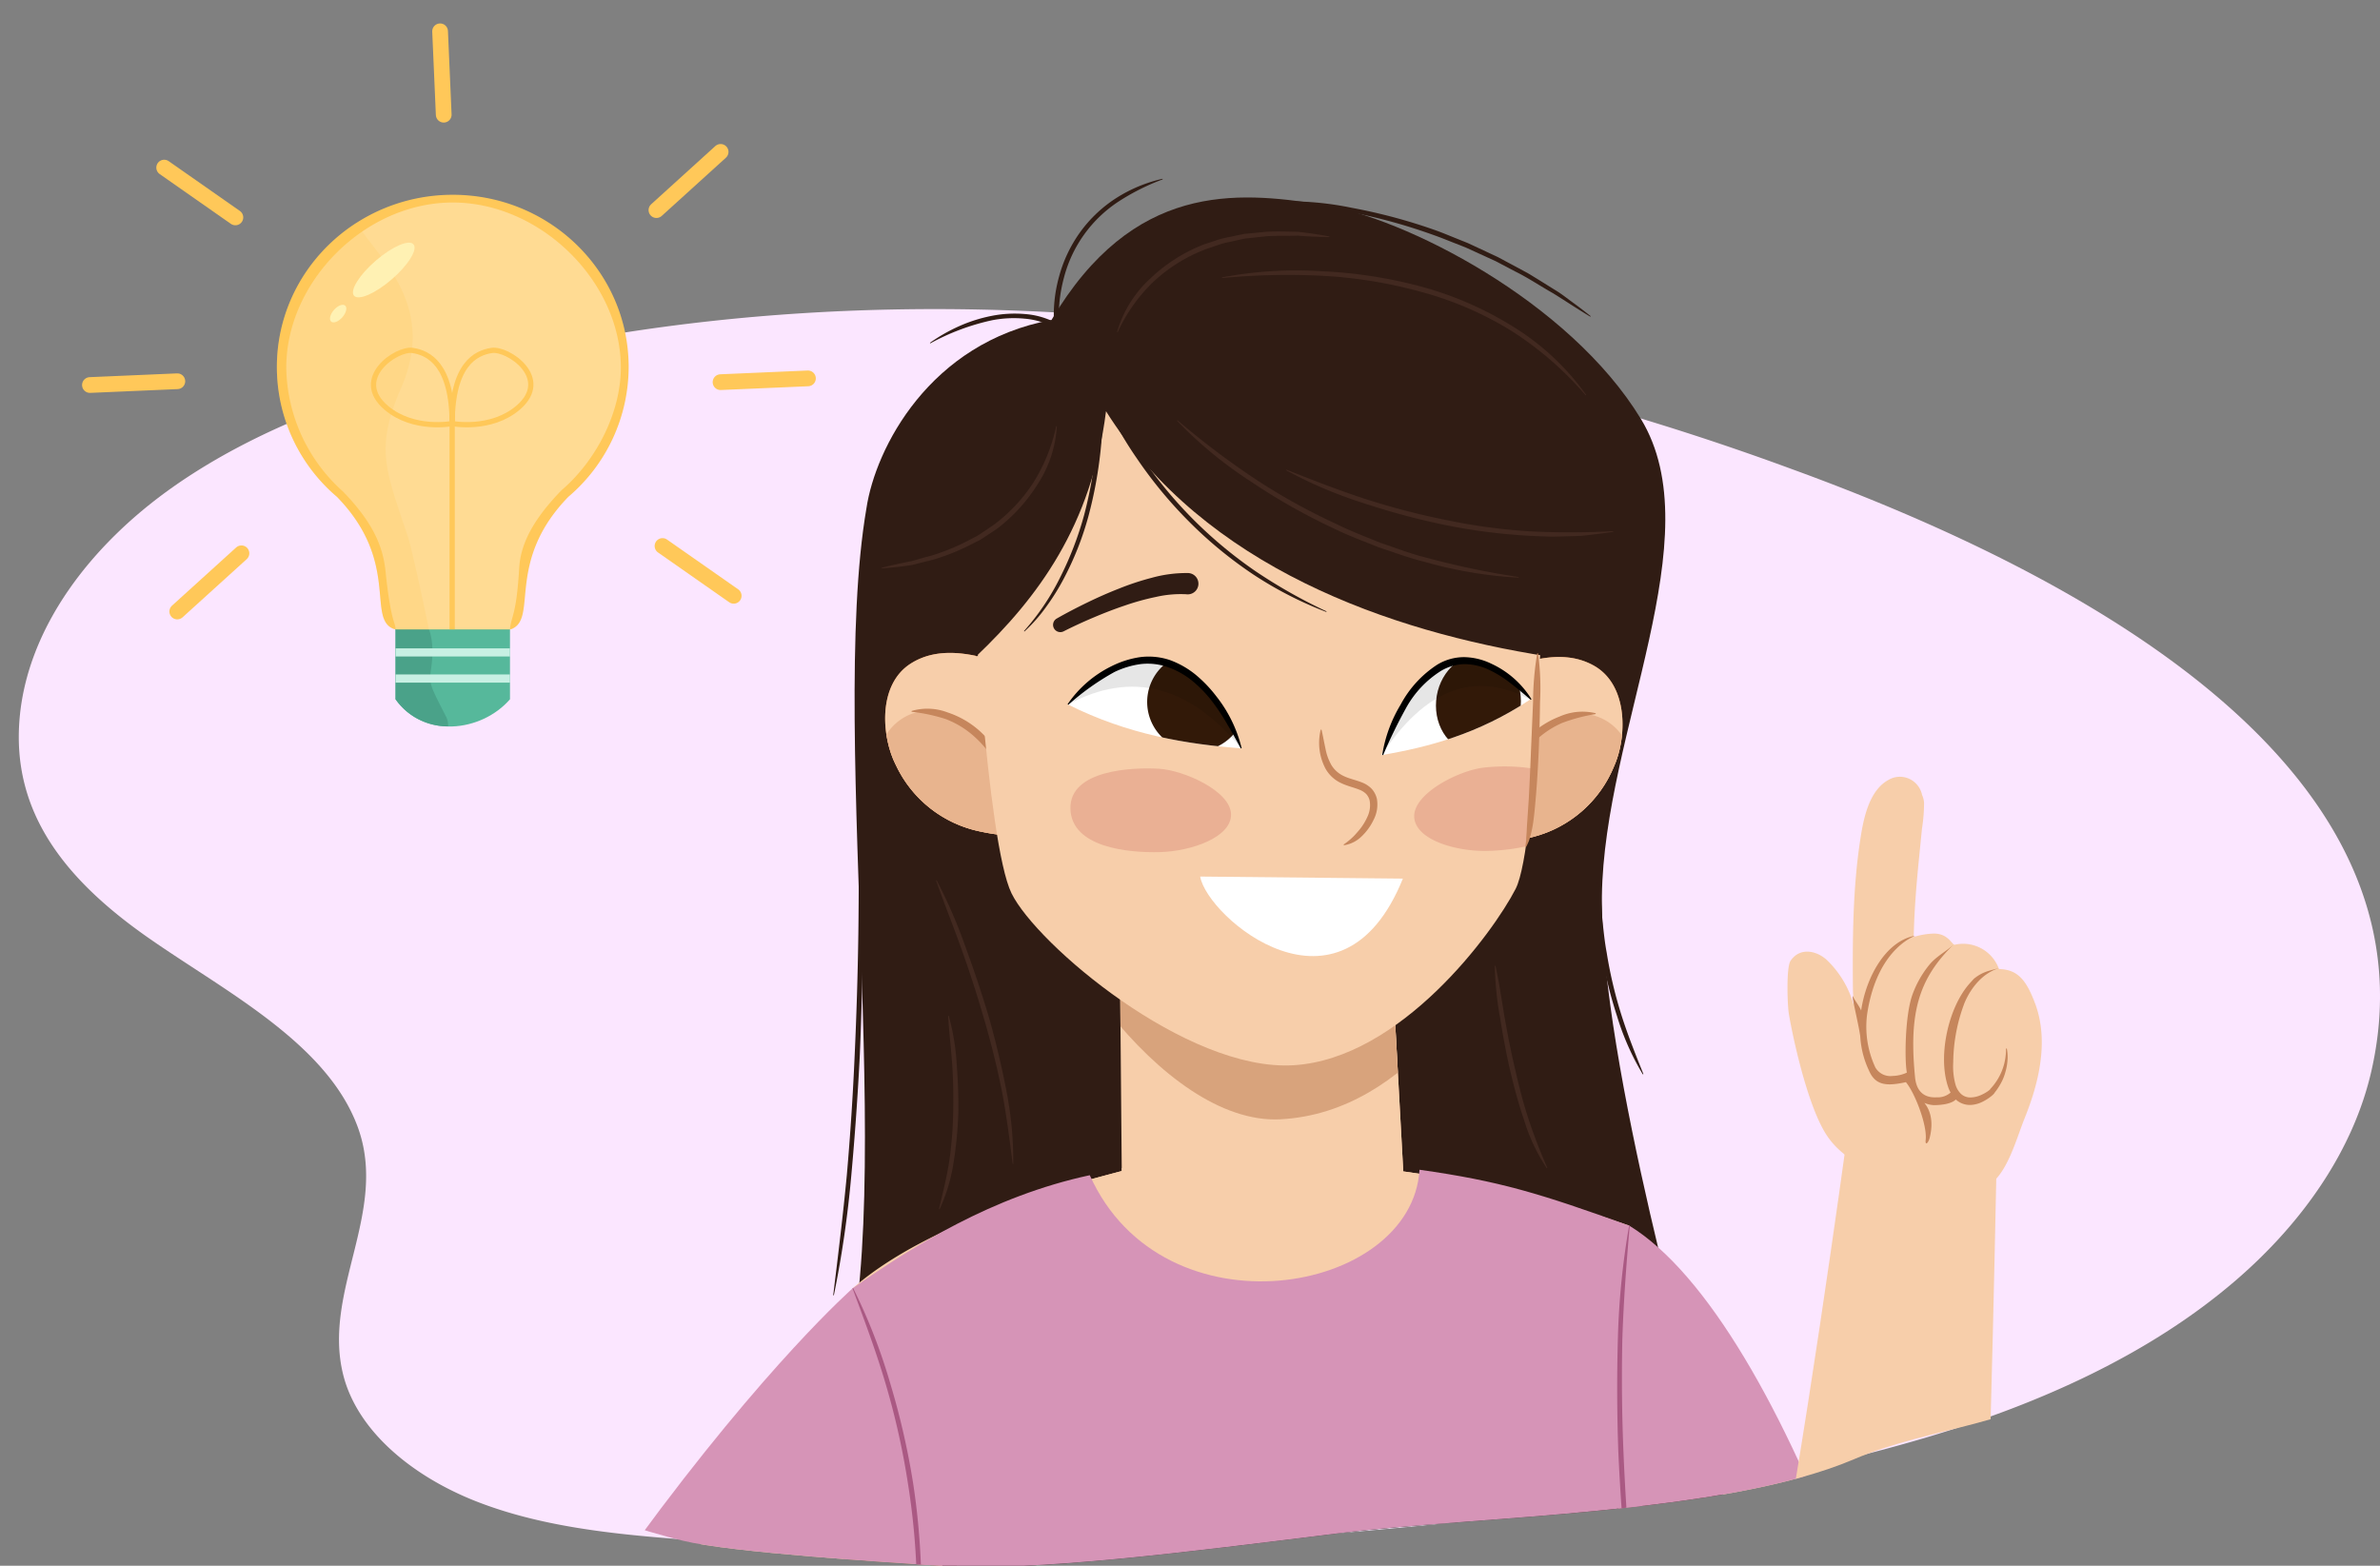 <svg xmlns="http://www.w3.org/2000/svg" xmlns:xlink="http://www.w3.org/1999/xlink" width="380" height="250" viewBox="0 0 380 250"><rect x="0" y="0" width="380" height="250" fill="#808080" stroke="none"/><defs><clipPath id="a"><path d="M124.322,55.7q-4.025,1.2-8,2.639c-11.631,4.216-23.044,10.094-32.279,19.432S67.9,100.256,67,114.557c-.958,15.131,5.065,25.916,14.354,35.221,8.547,8.562,19.823,16.758,23.258,30.149,3.47,13.527,10.973,34.408-1.608,39.6-34.57,14.273-6.827,23.334,6,26.47,7.853,1.92,33.2,3.48,41,4,15,1,39.565-2.185,63.964-5.219C235.838,242.062,275.217,241.844,296,233c12.828-5.459,26-5,41-15,9.923-6.615-10.275-34.5-8.3-47.095C336.3,122.532,306.255,70.845,274,54c-19.314-10.087-49.156-30.8-70-35C177.7,13.7,150.158,47.993,124.322,55.7Z" fill="none"/></clipPath><clipPath id="b"><path d="M254.542,106.316c-5.288-3.021-11.65-.563-16.579,1.416-1.8.723-1.453,3.06-.154,3.811a1,1,0,0,0-.084.127c-.035.083-.054.169-.086.253-1.647,2.617-1.853,5.99-1.773,9.411-.152,3.08-.036,6.208-.016,9.311a2.027,2.027,0,0,0-.132.422c-.729,5.006,6.509,3.234,9.029,2.571a19.11,19.11,0,0,0,12.958-11.286C259.784,117.719,259.992,109.431,254.542,106.316Z" fill="#f7ceaa"/></clipPath><clipPath id="c"><path d="M145.4,105.959c5.133-3.278,11.608-1.137,16.629.6,1.831.633,1.6,2.985.342,3.8.026.045.068.072.09.122.038.081.062.166.1.249,1.774,2.532,2.146,5.891,2.235,9.312.3,3.069.341,6.2.475,9.3a2.044,2.044,0,0,1,.152.415c.975,4.963-6.341,3.551-8.891,3.012a19.109,19.109,0,0,1-13.5-10.632C140.727,117.607,140.11,109.339,145.4,105.959Z" fill="#f7ceaa"/></clipPath><clipPath id="d"><path d="M221.789,145.568l2.262,41.469a189.012,189.012,0,0,1,36.107,8.67c-24.468,21.876-92.6,25.892-123.993,9.973,12.372-10.8,34.352-16.42,42.939-18.705l-.264-30.04Z" fill="#f7ceaa"/></clipPath><clipPath id="e"><path d="M220.594,120.56c7.4-1.238,15.5-3.383,23.705-8.861,0,0-6.826-8.64-13.779-5.539S220.594,120.56,220.594,120.56Z" fill="#fff"/></clipPath><clipPath id="f"><path d="M198.176,119.485c-8.595-.652-18.03-2.157-27.664-7,0,0,7.665-9.211,15.794-6.656S198.176,119.485,198.176,119.485Z" fill="#fff"/></clipPath></defs><g style="isolation:isolate"><path d="M85.394,55.7q-5.774,1.2-11.476,2.639C57.229,62.553,40.853,68.431,27.6,77.769S4.443,100.256,3.143,114.557c-1.374,15.131,7.267,25.916,20.6,35.221C36,158.34,52.181,166.536,57.11,179.927c4.979,13.527-5.685,26.2-2.308,39.6,2.269,9.007,11.07,16.188,21.166,20.167s21.436,5.216,32.587,6.067a650.243,650.243,0,0,0,105.461-.983c31.385-2.719,63.7-6.411,93.519-15.254,18.4-5.459,35.909-13.417,49.5-25.147,10.749-9.279,18.775-20.881,21.614-33.475,10.9-48.373-46.293-79.162-92.573-96.007a428.019,428.019,0,0,0-86.7-21.993C161.638,47.607,122.464,47.993,85.394,55.7Z" fill="#fbe6ff"/><g clip-path="url(#a)"><path d="M167.884,51.089c-19.466,3.58-28.111,20.486-29.544,30.059-6.256,36.4,5.96,115.985-5.065,142.727s138.091.767,138.091.767-15.911-55.288-15.6-81.527,17.661-57.428,6.229-76.223-37.757-32.216-51.161-34.27S180.933,29.067,167.884,51.089Z" fill="#301c14"/><path d="M254.542,106.316c-5.288-3.021-11.65-.563-16.579,1.416-1.8.723-1.453,3.06-.154,3.811a1,1,0,0,0-.084.127c-.035.083-.054.169-.086.253-1.647,2.617-1.853,5.99-1.773,9.411-.152,3.08-.036,6.208-.016,9.311a2.027,2.027,0,0,0-.132.422c-.729,5.006,6.509,3.234,9.029,2.571a19.11,19.11,0,0,0,12.958-11.286C259.784,117.719,259.992,109.431,254.542,106.316Z" fill="#ce7f49"/><path d="M254.542,106.316c-5.288-3.021-11.65-.563-16.579,1.416-1.8.723-1.453,3.06-.154,3.811a1,1,0,0,0-.084.127c-.035.083-.054.169-.086.253-1.647,2.617-1.853,5.99-1.773,9.411-.152,3.08-.036,6.208-.016,9.311a2.027,2.027,0,0,0-.132.422c-.729,5.006,6.509,3.234,9.029,2.571a19.11,19.11,0,0,0,12.958-11.286C259.784,117.719,259.992,109.431,254.542,106.316Z" fill="#f7ceaa"/><g clip-path="url(#b)"><path d="M253.471,114.014c-5.3-.885-9.638,3.465-12.438,8.249-1.931,3.3-1.5,9.827.4,12.558s12.975-1.77,17.588-8a1.622,1.622,0,0,0,2.449-1.632C261.042,119.715,258.735,114.891,253.471,114.014Z" fill="#e8b48e"/></g><path d="M239.413,127.877a11.113,11.113,0,0,1,1.351-5.568,16.9,16.9,0,0,1,3.344-4.745,14.438,14.438,0,0,1,4.9-3.155,9.008,9.008,0,0,1,5.72-.54.077.077,0,0,1,.052.1.076.076,0,0,1-.059.054,27.229,27.229,0,0,0-5.3,1.408,14.5,14.5,0,0,0-4.448,3.019,17.567,17.567,0,0,0-3.219,4.361c-.87,1.621-1.365,3.358-2.193,5.1a.078.078,0,0,1-.1.038A.079.079,0,0,1,239.413,127.877Z" fill="#c6865c"/><path d="M145.4,105.959c5.133-3.278,11.608-1.137,16.629.6,1.831.633,1.6,2.985.342,3.8.026.045.068.072.09.122.038.081.062.166.1.249,1.774,2.532,2.146,5.891,2.235,9.312.3,3.069.341,6.2.475,9.3a2.044,2.044,0,0,1,.152.415c.975,4.963-6.341,3.551-8.891,3.012a19.109,19.109,0,0,1-13.5-10.632C140.727,117.607,140.11,109.339,145.4,105.959Z" fill="#ce7f49"/><path d="M145.4,105.959c5.133-3.278,11.608-1.137,16.629.6,1.831.633,1.6,2.985.342,3.8.026.045.068.072.09.122.038.081.062.166.1.249,1.774,2.532,2.146,5.891,2.235,9.312.3,3.069.341,6.2.475,9.3a2.044,2.044,0,0,1,.152.415c.975,4.963-6.341,3.551-8.891,3.012a19.109,19.109,0,0,1-13.5-10.632C140.727,117.607,140.11,109.339,145.4,105.959Z" fill="#f7ceaa"/><g clip-path="url(#c)"><path d="M146.849,113.6c5.251-1.146,9.8,2.985,12.829,7.626,2.091,3.2,1.981,9.74.22,12.562s-13.046-1.128-17.961-7.119a1.621,1.621,0,0,1-2.526-1.508C139.568,119.662,141.635,114.73,146.849,113.6Z" fill="#e8b48e"/></g><path d="M161.427,126.782c-.913-1.7-1.492-3.407-2.442-4.982a17.579,17.579,0,0,0-3.43-4.2,14.493,14.493,0,0,0-4.592-2.8,27.242,27.242,0,0,0-5.362-1.144.078.078,0,0,1-.014-.15,9.01,9.01,0,0,1,5.739.257,14.425,14.425,0,0,1,5.05,2.91,16.9,16.9,0,0,1,3.574,4.575,11.106,11.106,0,0,1,1.623,5.494.077.077,0,0,1-.08.075A.078.078,0,0,1,161.427,126.782Z" fill="#c6865c"/><path d="M134.356,238.992c3.69,78.466-27.608,144.247-19.84,174.279A211.837,211.837,0,0,1,129.5,362.433c-1.82,16.693-2.34,33.374.356,50.021,38.576,9.693,154.559,3.211,162.654-6.644,13.084-38.942-3.62-110.5-22.654-189.03Z" fill="#301c14"/><path d="M221.789,145.568l2.262,41.469a189.012,189.012,0,0,1,36.107,8.67c-24.468,21.876-92.6,25.892-123.993,9.973,12.372-10.8,34.352-16.42,42.939-18.705l-.264-30.04Z" fill="#f7ceaa"/><g clip-path="url(#d)"><path d="M226.337,145.475l.2,41.5,30.276,7.413c-37.7,45.856-81.2,34.249-104.084-2.019l26.838-5.966-.258-19.7Z" fill="#f7ceaa"/><path d="M242.148,147.3c-4.786,7.579-16.592,30.324-37.732,31.417-18.889.977-40.349-30.959-40.991-46.33l79.32,5.89Z" fill="#d8a37c"/></g><path d="M155.13,89.562s2.376,44.943,6.379,53.084,27.958,28.492,45.045,27.436,31.806-21.091,35.435-28.153,4.388-53.35,4.388-53.35-13.019-39.61-52.231-36.108S155.13,89.562,155.13,89.562Z" fill="#f7ceaa"/><path d="M220.594,120.56c7.4-1.238,15.5-3.383,23.705-8.861,0,0-6.826-8.64-13.779-5.539S220.594,120.56,220.594,120.56Z" fill="#fff"/><g clip-path="url(#e)"><path d="M229.267,112.661c.008,4.325,3.05,7.677,6.8,7.486s6.776-3.853,6.768-8.178-3.05-7.676-6.8-7.485S229.259,108.337,229.267,112.661Z" fill="#321908"/><path d="M220.594,120.56c-.375-20.167,17.229-25.727,23.705-8.861C235.289,106.905,227.43,110.16,220.594,120.56Z" opacity="0.1"/></g><path d="M244.411,111.735c-1.084-.921-2.151-1.817-3.249-2.657a17.248,17.248,0,0,0-3.486-2.16,9.228,9.228,0,0,0-3.874-.876,7.619,7.619,0,0,0-3.741,1.087,16.234,16.234,0,0,0-5.555,5.9,81.569,81.569,0,0,0-3.675,7.542l-.139-.036a22.2,22.2,0,0,1,2.935-8.023,17.3,17.3,0,0,1,5.854-6.388,8.255,8.255,0,0,1,4.316-1.2,10.291,10.291,0,0,1,4.311,1.048,14.8,14.8,0,0,1,6.415,5.673Z"/><path d="M198.176,119.485c-8.595-.652-18.03-2.157-27.664-7,0,0,7.665-9.211,15.794-6.656S198.176,119.485,198.176,119.485Z" fill="#fff"/><g clip-path="url(#f)"><path d="M198.877,111.887a7.859,7.859,0,1,1-8.05-7.663A7.859,7.859,0,0,1,198.877,111.887Z" fill="#321908"/><path d="M198.176,119.485c-.107-20.26-20.624-24.433-27.664-7C180.808,106.96,189.988,109.6,198.176,119.485Z" opacity="0.1"/></g><path d="M170.457,112.442a18.187,18.187,0,0,1,7.006-6.066,15.066,15.066,0,0,1,4.527-1.446,10.685,10.685,0,0,1,4.786.455,14.242,14.242,0,0,1,4.142,2.359,20.986,20.986,0,0,1,3.258,3.4,21.52,21.52,0,0,1,4.068,8.318l-.135.045c-.712-1.361-1.462-2.684-2.231-3.984a32.183,32.183,0,0,0-2.51-3.749,20.018,20.018,0,0,0-3.136-3.171A13.113,13.113,0,0,0,186.4,106.5a9.686,9.686,0,0,0-4.27-.468,14.014,14.014,0,0,0-4.206,1.273,40,40,0,0,0-7.353,5.232Z"/><path d="M214.575,134.806a10.353,10.353,0,0,0,2.182-1.975,9.173,9.173,0,0,0,1.566-2.407,4.278,4.278,0,0,0,.357-2.617,2.39,2.39,0,0,0-.57-1.055,3.124,3.124,0,0,0-1.076-.666c-.863-.35-1.9-.572-2.906-1.052a5.494,5.494,0,0,1-2.47-2.263,8.847,8.847,0,0,1-.8-6.22.078.078,0,0,1,.092-.059.08.08,0,0,1,.059.059c.239,1.018.406,2.01.62,2.972a8.351,8.351,0,0,0,.975,2.679,4.542,4.542,0,0,0,2.032,1.749c.847.4,1.831.584,2.864,1a4.306,4.306,0,0,1,1.485.971,3.585,3.585,0,0,1,.853,1.618,5.283,5.283,0,0,1-.514,3.339,8.885,8.885,0,0,1-1.879,2.622,5.1,5.1,0,0,1-2.826,1.453.076.076,0,0,1-.084-.068A.083.083,0,0,1,214.575,134.806Z" fill="#c6865c"/><path d="M134.45,209.553S76.03,296.169,91.557,315.494,128.1,305.032,128.1,305.032L150.475,249.9Z" fill="#f7ceaa"/><path d="M236.909,122.562c-3.908.43-11.2,4.082-11.111,7.81s6.719,5.611,11.69,5.489a32.43,32.43,0,0,0,6.143-.719c.513-3.447.935-7.776,1.282-12.4A29.751,29.751,0,0,0,236.909,122.562Z" fill="#eab094"/><path d="M191.623,139.959c1.151,6.568,22.484,24.771,32.367.327Z" fill="#fff"/><path d="M189.475,94.888a17.656,17.656,0,0,0-4.876.415,39.915,39.915,0,0,0-5.016,1.386c-1.663.557-3.313,1.2-4.942,1.888s-3.257,1.434-4.81,2.222l-.02.01a1.16,1.16,0,0,1-1.1-2.041c1.609-.921,3.213-1.748,4.86-2.549s3.315-1.543,5.03-2.214a42.752,42.752,0,0,1,5.295-1.751,20.75,20.75,0,0,1,5.809-.757,1.7,1.7,0,1,1-.119,3.4c-.029,0-.058,0-.087,0Z" fill="#301c14"/><path d="M155.6,199.565,145.746,376.43c54.394,12.692,93.787,1.238,124.8-23.7L242.519,193.174l-13.727-3.652s1.486,27.173-25.746,28.843-33.595-23.8-33.595-23.8Z" fill="#656168"/><path d="M260.158,195.707c-14.306-5.163-20.726-7.129-33.513-8.937-1.205,19.992-40.96,26.919-52.646.873-15.632,3.359-28.178,11.314-37.834,18.037,0,0,12.918,39.655,9.609,63.986,1.427,43.645-8.465,89.063-8.465,89.063,53.173,20.2,96.46,12.5,140.1-1.356-6.25-24.54-15.441-53.947-15.268-89.578C263.018,250.329,260.158,195.707,260.158,195.707Z" fill="#d694b7"/><path d="M280.868,226.6s9.794,14.428,17.416,26.217c16.678,22.093,11.572,40.928,4.912,44.258-6.977,3.489-22.7,16.869-41.168-31.4Z" fill="#f7ceaa"/><path d="M196.552,130c-.092-3.728-7.558-7.016-11.482-7.253-4.242-.256-14.314.164-14.161,6.378s9.267,7.056,14.238,6.933S196.644,133.724,196.552,130Z" fill="#eab094"/><path d="M216.919,93.293a25.337,25.337,0,0,1,5.247-1.037,27.432,27.432,0,0,1,5.269.028,33.562,33.562,0,0,1,5.129.9,31.471,31.471,0,0,1,4.944,1.707,1.159,1.159,0,0,1-.884,2.141l-.066-.025a29.314,29.314,0,0,0-4.576-1.3,30.7,30.7,0,0,0-4.747-.573,24.443,24.443,0,0,0-4.708.228,22.126,22.126,0,0,0-4.49,1.138l-.105.036a1.7,1.7,0,0,1-1.092-3.221Z" fill="#301c14"/><path d="M155.854,104.8c9.8-9.326,18.452-20.861,20.735-39.142,15.689,24.949,45.469,35.208,70.366,39.125,6.541-15.185-1-78.751-73.478-49.3C142.03,76.05,155.854,104.8,155.854,104.8Z" fill="#301c14"/><path d="M163.491,100.758a38.363,38.363,0,0,0,5.854-8.718,53.051,53.051,0,0,0,3.753-9.812,67.357,67.357,0,0,0,2.109-20.875l-.108-2.414.883,2.264a60.715,60.715,0,0,0,6.132,11.483,68.884,68.884,0,0,0,8.264,10.107A70.116,70.116,0,0,0,200.4,91.162,83.113,83.113,0,0,0,211.8,97.615l-.039.092a60.027,60.027,0,0,1-11.71-6.017,66.7,66.7,0,0,1-10.184-8.385,69.672,69.672,0,0,1-8.4-10.18,57.961,57.961,0,0,1-6.234-11.658l.775-.15a68.12,68.12,0,0,1-2.224,21.1,48.554,48.554,0,0,1-3.9,9.9,36.262,36.262,0,0,1-2.81,4.524,25.3,25.3,0,0,1-3.51,3.992Z" fill="#301c14"/><path d="M185.645,28.639a35.7,35.7,0,0,0-6.962,3.483,20.745,20.745,0,0,0-8.821,12.257,23.706,23.706,0,0,0-.763,7.636l.058.777-.669-.409a11.911,11.911,0,0,0-4.875-1.5,18.192,18.192,0,0,0-5.209.249,36.642,36.642,0,0,0-9.876,3.694l-.051-.086a27.317,27.317,0,0,1,4.658-2.657,23.959,23.959,0,0,1,5.139-1.636,18.916,18.916,0,0,1,5.412-.3,12.538,12.538,0,0,1,5.248,1.594l-.612.368a22.959,22.959,0,0,1,.769-7.937,21.855,21.855,0,0,1,3.427-7.181,21.327,21.327,0,0,1,5.8-5.428,23.359,23.359,0,0,1,7.3-3.018Z" fill="#301c14"/><path d="M201.828,32.308a49.092,49.092,0,0,1,14.026.877,88.105,88.105,0,0,1,13.6,3.672c1.1.4,2.185.866,3.278,1.3l1.634.658,1.6.744,3.192,1.491,3.1,1.664,1.551.832c.513.285,1,.607,1.508.908l2.989,1.86c1.012.6,1.924,1.344,2.874,2.031s1.876,1.408,2.794,2.134l-.059.081c-2.021-1.2-3.953-2.5-5.937-3.73-2.036-1.14-3.964-2.461-6.061-3.487l-3.093-1.629-3.178-1.456-1.589-.726-1.626-.641c-1.087-.418-2.16-.873-3.258-1.26a88.213,88.213,0,0,0-13.448-3.735,86.285,86.285,0,0,0-13.886-1.484Z" fill="#301c14"/><path d="M137.348,129.771c.479,6.431.465,12.878.421,19.319s-.215,12.883-.484,19.321q-.487,9.654-1.364,19.283a171.169,171.169,0,0,1-2.785,19.126l-.1-.017c.783-6.4,1.564-12.771,2.171-19.175q.84-9.612,1.258-19.255.442-9.639.582-19.291c.09-6.435.047-12.867.2-19.308Z" fill="#301c14"/><path d="M262.3,171.544a41.359,41.359,0,0,1-4.138-9.363,68.987,68.987,0,0,1-2.444-9.962c-.3-1.686-.446-3.395-.626-5.1-.063-.854-.086-1.711-.13-2.565l-.057-1.283.021-1.285a39.073,39.073,0,0,1,1.252-10.16l.1.019a100.25,100.25,0,0,0-.635,10.143l-.008,1.268.069,1.267c.053.844.084,1.689.154,2.532.195,1.68.352,3.365.67,5.028a69.279,69.279,0,0,0,2.321,9.876c1.016,3.234,2.277,6.372,3.541,9.534Z" fill="#301c14"/><path d="M188.005,67.105a129.245,129.245,0,0,0,12.118,9.183,97.441,97.441,0,0,0,13.266,7.386c2.266,1.138,4.645,2.015,6.983,2.986,2.4.8,4.763,1.735,7.224,2.343a130.277,130.277,0,0,0,14.879,3.13l-.01.1A67.993,67.993,0,0,1,227.4,89.691c-2.486-.6-4.872-1.522-7.3-2.312-2.363-.963-4.769-1.832-7.061-2.963a97.309,97.309,0,0,1-13.318-7.529,65.712,65.712,0,0,1-11.791-9.711Z" fill="#422920"/><path d="M149.553,140.56a82.1,82.1,0,0,1,4.673,10.828q2.034,5.538,3.716,11.2,1.6,5.685,2.728,11.49a58.538,58.538,0,0,1,1.113,11.748l-.1,0c-.484-3.9-.994-7.769-1.716-11.618q-1.167-5.752-2.812-11.4-1.629-5.643-3.606-11.183c-1.322-3.69-2.78-7.323-4.087-11.032Z" fill="#422920"/><path d="M151.478,162.188a36.545,36.545,0,0,1,1.271,7.727q.315,3.908.257,7.838a63.266,63.266,0,0,1-.746,7.817,27.644,27.644,0,0,1-2.245,7.511l-.093-.035c.6-2.546,1.229-5.031,1.632-7.59a62.55,62.55,0,0,0,.634-7.724q.1-3.879-.157-7.763c-.177-2.588-.5-5.153-.651-7.762Z" fill="#422920"/><path d="M205.407,75c4.164,1.651,8.318,3.279,12.567,4.662a115.654,115.654,0,0,0,12.951,3.37,92.684,92.684,0,0,0,13.247,1.8,127.216,127.216,0,0,0,13.388-.016l.012.1c-1.108.168-2.222.319-3.338.446l-1.677.194-1.685.052c-1.123.03-2.248.085-3.372.079l-3.37-.141a93.334,93.334,0,0,1-13.367-1.713,114.781,114.781,0,0,1-13.014-3.488,69.506,69.506,0,0,1-12.387-5.257Z" fill="#422920"/><path d="M238.772,154.207c.614,2.74.987,5.5,1.464,8.247s1.016,5.482,1.659,8.191c.614,2.714,1.288,5.419,2.162,8.057s1.871,5.216,3,7.777l-.086.05a28.794,28.794,0,0,1-3.6-7.6c-.917-2.657-1.628-5.374-2.281-8.1-.622-2.734-1.125-5.492-1.571-8.256a52.22,52.22,0,0,1-.853-8.355Z" fill="#422920"/><path d="M101.728,245.958c20.663-28.2,34.437-40.278,34.437-40.278,11.081,19.958,15.756,41.031,9.609,63.986C126.1,266.841,111.534,258.819,101.728,245.958Z" fill="#d694b7"/><path d="M136.21,205.66a91.461,91.461,0,0,1,5.948,15.284,120.725,120.725,0,0,1,3.656,16.009,115.8,115.8,0,0,1,1.3,16.371,85.252,85.252,0,0,1-1.291,16.349l-.1-.013c.424-5.447.753-10.882.675-16.328a115.058,115.058,0,0,0-1.4-16.254,121.086,121.086,0,0,0-3.537-15.929c-1.529-5.23-3.443-10.327-5.349-15.449Z" fill="#aa5983"/><path d="M260.158,195.707c12.408,7.642,24.826,29.477,35.168,57.309-10.483,10.138-18.492,13.972-33.189,14.779C256.726,241.68,257.066,218.09,260.158,195.707Z" fill="#d694b7"/><path d="M262.087,267.8a175.743,175.743,0,0,1-2.436-17.93q-.855-9.01-1.263-18.057-.324-9.048-.071-18.107a123.839,123.839,0,0,1,1.792-18.009l.1.014c-.529,6.01-.979,12-1.177,18.017q-.2,9.025.174,18.052t1.163,18.023c.539,6,1.244,11.977,1.818,17.981Z" fill="#aa5983"/><path d="M178.354,53.025a18.561,18.561,0,0,1,5.313-8.559,26.047,26.047,0,0,1,8.565-5.445l2.423-.8c.813-.245,1.657-.37,2.484-.56l1.246-.261c.415-.087.842-.1,1.262-.147l2.53-.247c1.688-.089,3.383-.024,5.07.006,1.679.184,3.352.437,5,.74l-.014.1c-1.689-.02-3.357-.09-5.02-.229-1.667.068-3.336-.015-5,.1l-2.479.268c-.411.055-.83.067-1.235.157l-1.215.268c-.805.2-1.63.324-2.419.571l-2.348.807a25.4,25.4,0,0,0-8.359,5.2,26.429,26.429,0,0,0-5.717,8.068Z" fill="#422920"/><path d="M195.108,44.293a63.251,63.251,0,0,1,15.957-.984A73.966,73.966,0,0,1,226.9,45.753a54.858,54.858,0,0,1,14.689,6.4,40.1,40.1,0,0,1,11.661,10.9l-.079.061a53.33,53.33,0,0,0-11.962-10.352,54.123,54.123,0,0,0-14.526-6.217,73.7,73.7,0,0,0-15.656-2.514,111.131,111.131,0,0,0-15.9.363Z" fill="#422920"/><path d="M168.736,68.05a18.779,18.779,0,0,1-3.04,9.229,26.581,26.581,0,0,1-6.609,7.221l-2.055,1.354a6.929,6.929,0,0,1-1.064.611l-1.095.557a33.339,33.339,0,0,1-4.515,1.9,19.456,19.456,0,0,1-2.346.687l-2.372.595c-1.606.263-3.231.426-4.844.553l-.012-.1c1.577-.41,3.149-.749,4.726-1.052l2.316-.66a19,19,0,0,0,2.3-.7,32.558,32.558,0,0,0,4.4-1.905l1.063-.554a6.607,6.607,0,0,0,1.03-.606l1.983-1.337a25.942,25.942,0,0,0,6.483-6.941,27.938,27.938,0,0,0,3.554-8.858Z" fill="#422920"/><path d="M245.582,104.364a41.565,41.565,0,0,1,.305,7.733c-.027,2.576-.106,5.15-.205,7.726-.12,2.574-.261,5.149-.489,7.722-.109,1.286-.224,2.574-.409,3.858a19.407,19.407,0,0,1-.388,1.916c-.089.317-.174.633-.278.943-.134.313-.267.622-.418.91a.074.074,0,0,1-.1.032.076.076,0,0,1-.04-.072l0-.019c.027-.33.078-.638.116-.945,0-.324.029-.642.048-.959.056-.628.061-1.277.115-1.91l.256-3.833q.206-3.841.351-7.695l.331-7.706a47.509,47.509,0,0,1,.653-7.7.076.076,0,0,1,.15,0Z" fill="#c6865c"/><path d="M324.935,160.233c-1.468-3.93-2.886-5.434-5.771-5.507a6.074,6.074,0,0,0-7.06-3.884c-.423.094-1.015-1.872-3.468-1.777a11.734,11.734,0,0,0-3.082.539c.079-4.23.437-8.452.854-12.661.152-1.538.309-3.075.46-4.612a26.933,26.933,0,0,0,.334-4.142,3.42,3.42,0,0,0-.312-1.248,3.669,3.669,0,0,0-1.459-2.245,3.582,3.582,0,0,0-3.951-.146c-2.871,1.591-3.823,5.6-4.33,8.683-1.284,7.817-1.369,15.827-1.315,23.744.017,2.369.042,1.143.146,3.522a15.878,15.878,0,0,0-4.124-7.047c-1.51-1.542-4.358-2.405-5.969-.044-.694,1.017-.509,6.653-.313,8.2.181,1.425,2.624,14.3,6.037,19.584,5.5,8.516,21.831,8.913,23.606,8.828,4.692-.225,6.352-7.269,8.065-11.533C325.35,173.336,327.26,166.44,324.935,160.233Z" fill="#f7ceaa"/><path d="M283,256.378c4.4-20.123,11.845-74.442,11.845-74.442l24.081-3.591s-1.186,64.673-2.338,81.216c-1.5,21.477-8.011,41.784-23.159,41.7C277.454,301.175,278.633,282.552,283,256.378Z" fill="#f7ceaa"/><path d="M320.419,167.418l-.134.007a9.165,9.165,0,0,1-2.536,6.479l-.008.133c-.029-.158,0-.058-.021-.076l-.033.033-.074.07-.17.13c-.12.086-.24.166-.363.241a6.388,6.388,0,0,1-.771.4,4.341,4.341,0,0,1-1.652.393,2.2,2.2,0,0,1-1.543-.555,3.333,3.333,0,0,1-.886-1.481,10.939,10.939,0,0,1-.368-3.582,27.3,27.3,0,0,1,1.818-9.514c1.088-2.572,3.077-4.874,5.678-5.564-1.669.442-2.794.593-4.214,1.761l-.644.714c-3.4,3.777-5.159,11.635-3.434,16.6a5.391,5.391,0,0,0,.374.837,3.075,3.075,0,0,1-2.211.763c-.518.007-3.119.253-3.46-3.183-1-10.116.462-15.714,6.249-21.3-1.243,1.2-2.777,1.892-3.938,3.283a16.138,16.138,0,0,0-2.723,4.788c-1.2,3.285-1.281,10.483-.9,12.466a5.672,5.672,0,0,1-2.266.533,2.78,2.78,0,0,1-2.753-1.337,15.394,15.394,0,0,1-1.324-8.511c1.695-11.276,8.491-12.7,7.576-12.526-4.7.913-7.777,6.751-8.531,11.922-.277-.675-.957-1.522-1.284-2.194-.425-.871.831,4.128,1.141,6.3a14.6,14.6,0,0,0,1.39,5.476c1,2.325,2.69,2.57,5.9,1.862,1.449,1.733,3.433,6.92,3.156,9.218-.116.962.422.558.654-.387.953-3.867-.948-5.51-.837-5.511a4.229,4.229,0,0,0,1.577.351c1.3-.019,2.767-.239,3.421-.905.027.024.047.05.072.072a3.343,3.343,0,0,0,2.329.8,4.845,4.845,0,0,0,2.031-.595,7.543,7.543,0,0,0,.859-.524c.136-.1.271-.2.409-.311l.209-.186.125-.12.093-.111a1.277,1.277,0,0,0,.091-.134.153.153,0,0,1,.014-.029c.171-.211.317-.41.459-.624.181-.268.344-.543.5-.824a7.913,7.913,0,0,0,.721-1.784,8.682,8.682,0,0,0,.34-1.884A6.99,6.99,0,0,0,320.419,167.418Z" fill="#c6865c"/><path d="M284.65,247.323s-2.95,15.717-2.27,27.125" fill="#c6865c"/></g><line x1="105.779" y1="87.179" x2="117.145" y2="95.129" fill="#fff9ed" stroke="#ffc859" stroke-linecap="round" stroke-miterlimit="10" stroke-width="2.513"/><line x1="26.214" y1="26.761" x2="37.581" y2="34.711" fill="#fff9ed" stroke="#ffc859" stroke-linecap="round" stroke-miterlimit="10" stroke-width="2.513"/><line x1="70.267" y1="5" x2="70.846" y2="18.313" fill="#fff9ed" stroke="#ffc859" stroke-linecap="round" stroke-miterlimit="10" stroke-width="2.513"/><line x1="104.809" y1="33.546" x2="115.057" y2="24.252" fill="#fff9ed" stroke="#ffc859" stroke-linecap="round" stroke-miterlimit="10" stroke-width="2.513"/><line x1="28.302" y1="97.638" x2="38.55" y2="88.345" fill="#fff9ed" stroke="#ffc859" stroke-linecap="round" stroke-miterlimit="10" stroke-width="2.513"/><line x1="115.045" y1="61.017" x2="129" y2="60.416" fill="#fff9ed" stroke="#ffc859" stroke-linecap="round" stroke-miterlimit="10" stroke-width="2.513"/><line x1="14.359" y1="61.475" x2="28.314" y2="60.873" fill="#fff9ed" stroke="#ffc859" stroke-linecap="round" stroke-miterlimit="10" stroke-width="2.513"/><path d="M63.154,89.322H81.427v22.33c-4.593,5.277-13.839,6.3-18.273,0Z" fill="#56b89b"/><path d="M63.154,111.652V98.144c2.728-1.712,6.816.383,5.7,8.464-.35,2.534-.35,2.534,2.291,7.665a3.045,3.045,0,0,1,.394,1.707A10.231,10.231,0,0,1,63.154,111.652Z" fill="#4aa289"/><line x1="81.427" y1="104.169" x2="63.154" y2="104.169" fill="none" stroke="#c7f0e3" stroke-linejoin="round" stroke-width="1.302"/><line x1="81.427" y1="108.342" x2="63.154" y2="108.342" fill="none" stroke="#c7f0e3" stroke-linejoin="round" stroke-width="1.302"/><path d="M44.207,58.646C44.179,43.459,56.729,31.125,72.239,31.1s28.106,12.261,28.135,27.447a27.258,27.258,0,0,1-9.627,20.777h0c-9.837,10.126-5.028,18.985-8.784,20.98a1.227,1.227,0,0,1-.536.186H64.82s-1.646.011-1.693-.007c-.113-.043-.23-.048-.332-.09-4.241-1.736,1.08-10.719-9-21.069h0A27.166,27.166,0,0,1,44.207,58.646Z" fill="#ffc859"/><path d="M45.706,58.742c-.026-13.735,12.51-26.383,26.538-26.408S99.1,44.915,99.129,58.65c.013,7.2-3.924,14.886-9.468,19.62h0c-4.992,5.138-6.565,9-6.767,12.477-.444,7.645-1.3,7.622-1.467,9.74H63.154c-.023-1.245-.743-1.016-1.593-9.225-.362-3.5-1.587-7.428-6.843-12.826h0A27,27,0,0,1,45.706,58.742Z" fill="#ffdb93"/><path d="M56.878,35.612c3.742,5.8,12.871,13.186,7.191,26.26-4.29,9.874-2.457,13.181,1.126,24.046.557,1.687,3.053,13.219,3.265,14.569H64.82s-1.646.011-1.693-.007c-.113-.043-.23-.048-.332-.09-4.241-1.736,1.08-10.719-9-21.069a27.185,27.185,0,0,1,3.081-43.709Z" fill="#ffc859" opacity="0.2" style="mix-blend-mode:multiply"/><ellipse cx="61.271" cy="43.112" rx="6.275" ry="1.964" transform="translate(-13.277 50.555) rotate(-40.833)" fill="#fff1b3"/><line x1="72.195" y1="100.487" x2="72.195" y2="65.788" fill="none" stroke="#ffc859" stroke-linejoin="round" stroke-width="0.838"/><path d="M72.195,67.63c0-9.432,3.737-11.287,6.321-11.676s9.712,4.424,4.2,9.146C78.33,68.824,72.195,67.63,72.195,67.63Z" fill="none" stroke="#ffc859" stroke-linecap="round" stroke-linejoin="round" stroke-width="0.838"/><path d="M72.195,67.63c0-9.432-3.749-11.287-6.32-11.676s-9.712,4.488-4.2,9.159C66.047,68.824,72.195,67.63,72.195,67.63Z" fill="none" stroke="#ffc859" stroke-linecap="round" stroke-linejoin="round" stroke-width="0.838"/><ellipse cx="53.991" cy="50.072" rx="1.698" ry="0.891" transform="translate(-19.259 57.598) rotate(-48.71)" fill="#fff1b3"/></g></svg>